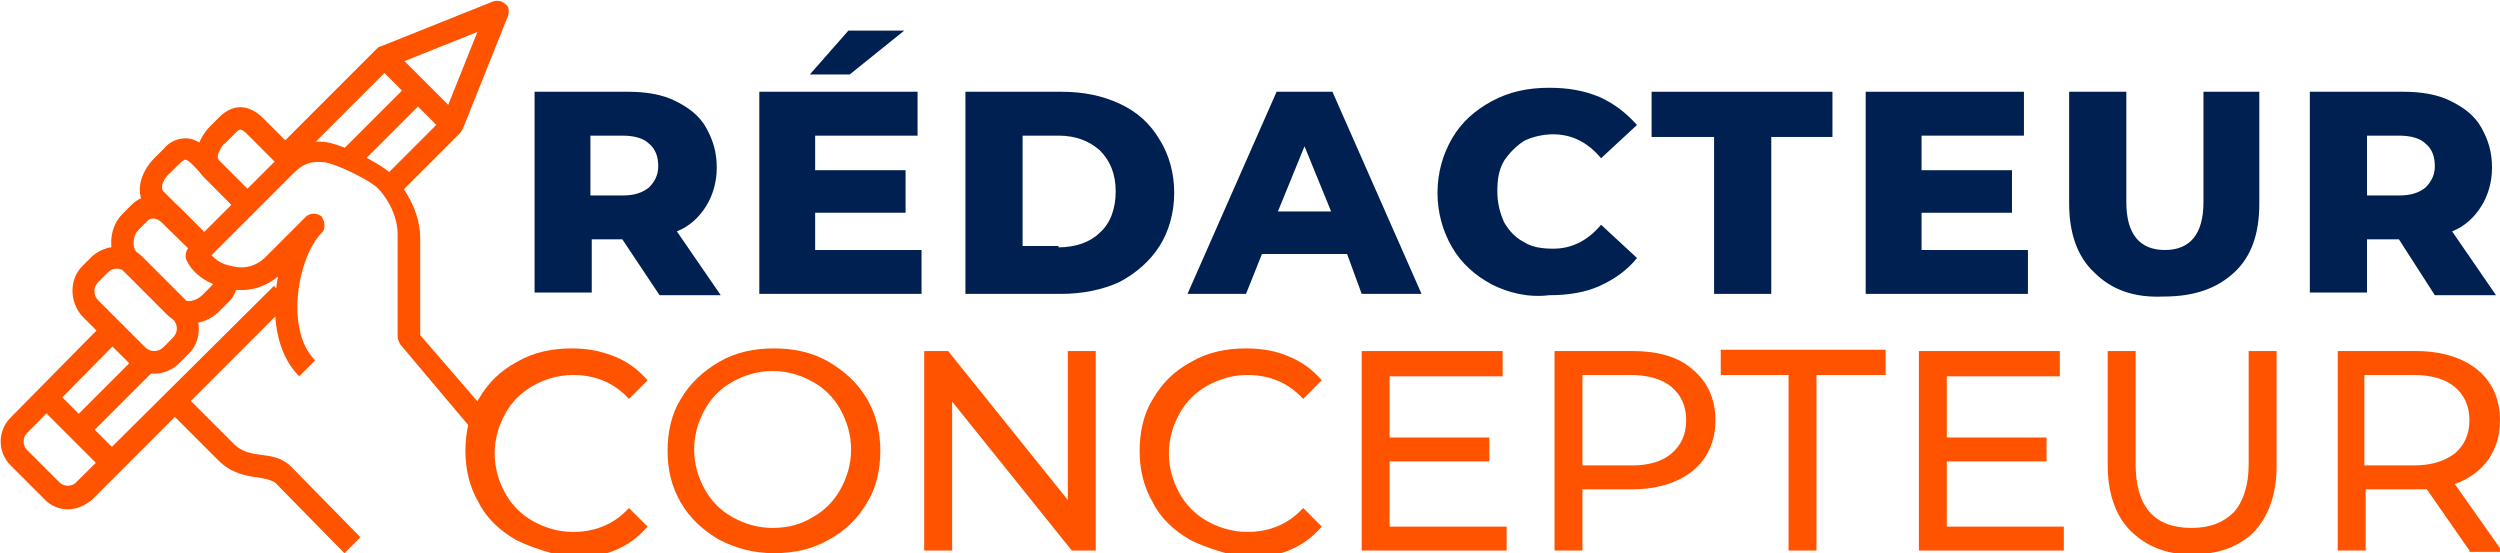 <?xml version="1.0" encoding="utf-8"?>
<!-- Generator: Adobe Illustrator 24.1.0, SVG Export Plug-In . SVG Version: 6.00 Build 0)  -->
<svg version="1.1" id="Layer_1" xmlns="http://www.w3.org/2000/svg" xmlns:xlink="http://www.w3.org/1999/xlink" x="0px" y="0px"
	 width="188px" height="41.6px" viewBox="0 0 188 41.6" style="enable-background:new 0 0 188 41.6;" xml:space="preserve">
<style type="text/css">
	.st0{fill:#FF5300;}
	.st1{fill:#002052;}
</style>
<g>
	<g>
		<path class="st0" d="M18,16l1.2-1.2l-2.7-2.7c0,0-0.2-0.2-0.1-0.5c0.1-0.3,0.3-0.7,0.6-0.9l0.7-0.7c0.3-0.3,0.4-0.4,0.9,0.1
			l2.7,2.7l1.2-1.2l-2.7-2.7c-1.1-1.1-2.3-1.1-3.3-0.1l-0.7,0.7c-0.5,0.5-0.8,1.1-1,1.7c-0.2,0.8,0,1.6,0.5,2.1L18,16z"/>
	</g>
	<g>
		<path class="st0" d="M14.7,19.2l1.2-1.2l-3.6-3.6c-0.3-0.3,0-1,0.5-1.4l0.7-0.7c0.2-0.2,0.3-0.2,0.4-0.3c0,0,0.2,0,0.5,0.3L18,16
			l1.2-1.2l-3.6-3.6c-0.5-0.5-1.1-0.8-1.6-0.8c-0.6,0-1.2,0.2-1.7,0.8l-0.7,0.7c-1,1-1.6,2.7-0.5,3.8L14.7,19.2z"/>
	</g>
	<g>
		<path class="st0" d="M25.9,41.6l1.2-1.2l-5.2-5.3c-0.7-0.7-1.5-0.8-2.3-0.9c-0.7-0.1-1.4-0.2-2-0.8L14.2,30L13,31.2l3.4,3.4
			c1,1,2.1,1.2,3,1.3c0.6,0.1,1,0.2,1.3,0.4L25.9,41.6z"/>
	</g>
	<g>
		<path class="st0" d="M36,32.9l1.3-1.1l-5.7-6.6v-7.3c0-2.4-1.7-4.5-2.5-5.1c-0.8-0.6-3-1.8-4.5-2.1c-1.5-0.2-2.7,0.2-3.7,1.2
			l-6.7,6.7c-0.2,0.2-0.3,0.6-0.2,0.9c0.4,1,1.6,1.9,3.1,2.2c1.4,0.3,2.7,0,3.8-0.9c-0.5,2.7-0.2,5.7,1.6,7.5l1.2-1.2
			c-2.3-2.3-1.3-7.8,0.5-9.6c0.2-0.2,0.2-0.4,0.2-0.6s-0.1-0.4-0.2-0.6c-0.3-0.3-0.9-0.3-1.2,0l-3,3c-0.9,0.9-1.9,0.9-2.6,0.7
			c-0.7-0.1-1.2-0.5-1.5-0.8l6.2-6.2c0.7-0.7,1.3-0.9,2.3-0.8c1.1,0.2,3,1.2,3.7,1.7c0.5,0.3,1.8,1.9,1.8,3.7v7.7
			c0,0.2,0.1,0.4,0.2,0.6L36,32.9z"/>
	</g>
	<g>
		<path class="st0" d="M11.6,28.1c0.7,0,1.4-0.3,1.9-0.8l0.7-0.7c1-1,1-2.7,0-3.8l-3.5-3.5c-1-1-2.7-1-3.8,0L6.2,20
			c-1,1-1,2.7,0,3.8l3.5,3.5C10.2,27.8,10.9,28.1,11.6,28.1z M8.8,20.2c0.2,0,0.5,0.1,0.7,0.3L13,24c0.4,0.4,0.4,1,0,1.4l-0.7,0.7
			c-0.4,0.4-1,0.4-1.4,0l-3.5-3.5c-0.4-0.4-0.4-1,0-1.4l0.7-0.7C8.3,20.3,8.5,20.2,8.8,20.2z"/>
	</g>
	<g>
		<path class="st0" d="M14.2,24.3c0.1,0,0.3,0,0.5,0c0.7-0.1,1.3-0.4,1.8-0.9l0.7-0.7c0.5-0.5,0.6-1,0.7-1.5L16.1,21
			c0,0.3-0.1,0.4-0.2,0.5l-0.7,0.7c-0.4,0.4-1.1,0.6-1.5,0.3L10.3,19c-0.4-0.4-0.3-1.3,0.1-1.7l0.7-0.7c0.4-0.4,1,0,1.3,0.3l2.3,2.3
			l1.2-1.2l-2.3-2.3c-1.2-1.2-2.7-1.3-3.7-0.3l-0.7,0.7c-1.1,1.1-1.1,3.1-0.1,4.1l3.5,3.5C13,24.1,13.6,24.3,14.2,24.3z"/>
	</g>
	<g>
		<path class="st0" d="M29.8,14.8l4.8-4.8c0.1-0.1,0.1-0.2,0.2-0.3l3.4-8.5c0.1-0.3,0.1-0.7-0.2-0.9c-0.2-0.2-0.6-0.3-0.9-0.2
			l-8.5,3.4c-0.1,0-0.2,0.1-0.3,0.2l-7.5,7.5l1.2,1.2L29.4,5l6.5-2.6l-2.6,6.5l-4.7,4.7L29.8,14.8z"/>
	</g>
	<g>
		<path class="st0" d="M5.1,38.3c0.7,0,1.3-0.3,1.8-0.7l14.9-14.9l-1.2-1.2L5.7,36.3c-0.3,0.3-0.9,0.3-1.2,0L2,33.8
			c-0.3-0.3-0.3-0.9,0-1.2l7.2-7.3l-1.2-1.2l-7.2,7.3c-1,1-1,2.6,0,3.6l2.6,2.6C3.8,38,4.4,38.3,5.1,38.3z"/>
	</g>
	<g>
		<rect x="25" y="8.6" transform="matrix(0.707 -0.707 0.707 0.707 1.729 23.15)" class="st0" width="7.6" height="1.7"/>
	</g>
	<g>
		
			<rect x="4.9" y="28.9" transform="matrix(0.707 -0.707 0.707 0.707 -18.57 14.742)" class="st0" width="7.2" height="1.7"/>
	</g>
	<g>
		
			<rect x="5.1" y="28.7" transform="matrix(0.707 -0.707 0.707 0.707 -21.124 13.685)" class="st0" width="1.7" height="7.2"/>
	</g>
	<g>
		<rect x="30.6" y="3.2" transform="matrix(0.707 -0.707 0.707 0.707 4.409 24.26)" class="st0" width="1.7" height="7.2"/>
	</g>
</g>
<g>
	<path class="st1" d="M46.8,18h-2.3v4h-4.3V6.9h7c1.4,0,2.6,0.2,3.6,0.7s1.8,1.1,2.3,2s0.8,1.8,0.8,3c0,1.1-0.3,2.1-0.8,2.9
		c-0.5,0.8-1.2,1.5-2.2,1.9l3.3,4.8h-4.6L46.8,18z M48.8,10.8c-0.4-0.4-1.1-0.6-2-0.6h-2.4v4.5h2.4c0.9,0,1.5-0.2,2-0.6
		c0.4-0.4,0.7-0.9,0.7-1.6C49.5,11.8,49.3,11.2,48.8,10.8z"/>
	<path class="st1" d="M69.3,18.8v3.3H57.1V6.9H69v3.3h-7.7v2.6h6.8V16h-6.8v2.8H69.3z M63.8,2.3H68l-4.1,3.3h-3L63.8,2.3z"/>
	<path class="st1" d="M72.6,6.9h7.2c1.7,0,3.1,0.3,4.4,0.9c1.3,0.6,2.3,1.5,3,2.7c0.7,1.1,1.1,2.5,1.1,4s-0.4,2.9-1.1,4
		c-0.7,1.1-1.7,2-3,2.7c-1.3,0.6-2.8,0.9-4.4,0.9h-7.2V6.9z M79.6,18.6c1.3,0,2.4-0.4,3.1-1.1c0.8-0.7,1.2-1.8,1.2-3.1
		c0-1.3-0.4-2.3-1.2-3.1c-0.8-0.7-1.8-1.1-3.1-1.1h-2.7v8.3H79.6z"/>
	<path class="st1" d="M101.3,19.1h-6.4l-1.2,3h-4.4L96,6.9h4.2l6.7,15.2h-4.5L101.3,19.1z M100.1,15.9l-2-4.9l-2,4.9H100.1z"/>
	<path class="st1" d="M112.2,21.4c-1.3-0.7-2.3-1.6-3-2.8c-0.7-1.2-1.1-2.6-1.1-4.1c0-1.5,0.4-2.9,1.1-4.1c0.7-1.2,1.7-2.1,3-2.8
		c1.3-0.7,2.7-1,4.3-1c1.4,0,2.6,0.2,3.8,0.7c1.1,0.5,2,1.2,2.8,2.1l-2.7,2.5c-1-1.2-2.2-1.8-3.6-1.8c-0.8,0-1.6,0.2-2.2,0.5
		c-0.6,0.4-1.1,0.9-1.5,1.5c-0.4,0.7-0.5,1.4-0.5,2.3s0.2,1.6,0.5,2.3c0.4,0.7,0.9,1.2,1.5,1.5c0.6,0.4,1.4,0.5,2.2,0.5
		c1.4,0,2.6-0.6,3.6-1.8l2.7,2.5c-0.7,0.9-1.7,1.6-2.8,2.1c-1.1,0.5-2.4,0.7-3.8,0.7C114.9,22.4,113.4,22,112.2,21.4z"/>
	<path class="st1" d="M128.9,10.3h-4.7V6.9h13.6v3.4h-4.6v11.8h-4.3V10.3z"/>
	<path class="st1" d="M152.5,18.8v3.3h-12.2V6.9h11.9v3.3h-7.7v2.6h6.8V16h-6.8v2.8H152.5z"/>
	<path class="st1" d="M157.5,20.5c-1.3-1.2-1.9-3-1.9-5.2V6.9h4.3v8.3c0,2.4,1,3.6,2.9,3.6c1.9,0,2.9-1.2,2.9-3.6V6.9h4.2v8.4
		c0,2.3-0.6,4-1.9,5.2c-1.3,1.2-3,1.8-5.3,1.8C160.5,22.4,158.8,21.8,157.5,20.5z"/>
	<path class="st1" d="M180.4,18H178v4h-4.3V6.9h7c1.4,0,2.6,0.2,3.6,0.7c1,0.5,1.8,1.1,2.3,2s0.8,1.8,0.8,3c0,1.1-0.3,2.1-0.8,2.9
		c-0.5,0.8-1.2,1.5-2.2,1.9l3.3,4.8h-4.6L180.4,18z M182.4,10.8c-0.4-0.4-1.1-0.6-2-0.6H178v4.5h2.4c0.9,0,1.5-0.2,2-0.6
		c0.4-0.4,0.7-0.9,0.7-1.6C183.1,11.8,182.9,11.2,182.4,10.8z"/>
	<path class="st0" d="M38.8,40.6c-1.2-0.7-2.2-1.6-2.8-2.8c-0.7-1.2-1-2.5-1-3.9s0.3-2.8,1-3.9c0.7-1.2,1.6-2.1,2.9-2.8
		c1.2-0.7,2.6-1,4.1-1c1.2,0,2.2,0.2,3.2,0.6c1,0.4,1.8,1,2.5,1.8l-1.4,1.4c-1.1-1.2-2.5-1.8-4.2-1.8c-1.1,0-2.1,0.3-3,0.8
		c-0.9,0.5-1.6,1.2-2.1,2.1c-0.5,0.9-0.8,1.9-0.8,3s0.3,2.1,0.8,3c0.5,0.9,1.2,1.6,2.1,2.1c0.9,0.5,1.9,0.8,3,0.8
		c1.7,0,3.1-0.6,4.2-1.8l1.4,1.4c-0.7,0.8-1.5,1.4-2.5,1.8c-1,0.4-2.1,0.6-3.2,0.6C41.4,41.6,40,41.2,38.8,40.6z"/>
	<path class="st0" d="M54.1,40.6c-1.2-0.7-2.2-1.6-2.9-2.8s-1-2.5-1-3.9s0.3-2.8,1-3.9c0.7-1.2,1.7-2.1,2.9-2.8c1.2-0.7,2.6-1,4.1-1
		c1.5,0,2.9,0.3,4.1,1c1.2,0.7,2.2,1.6,2.9,2.8c0.7,1.2,1,2.5,1,3.9s-0.3,2.8-1,3.9c-0.7,1.2-1.6,2.1-2.9,2.8c-1.2,0.7-2.6,1-4.1,1
		C56.6,41.6,55.3,41.2,54.1,40.6z M61.1,38.9c0.9-0.5,1.6-1.2,2.1-2.1c0.5-0.9,0.8-1.9,0.8-3s-0.3-2.1-0.8-3
		c-0.5-0.9-1.2-1.6-2.1-2.1c-0.9-0.5-1.9-0.8-3-0.8c-1.1,0-2.1,0.3-3,0.8s-1.6,1.2-2.1,2.1c-0.5,0.9-0.8,1.9-0.8,3s0.3,2.1,0.8,3
		c0.5,0.9,1.2,1.6,2.1,2.1s1.9,0.8,3,0.8C59.3,39.7,60.3,39.4,61.1,38.9z"/>
	<path class="st0" d="M82.4,26.4v15h-1.8l-9-11.2v11.2h-2.1v-15h1.8l9,11.2V26.4H82.4z"/>
	<path class="st0" d="M89.5,40.6c-1.2-0.7-2.2-1.6-2.8-2.8c-0.7-1.2-1-2.5-1-3.9s0.3-2.8,1-3.9c0.7-1.2,1.6-2.1,2.9-2.8
		c1.2-0.7,2.6-1,4.1-1c1.2,0,2.3,0.2,3.2,0.6c1,0.4,1.8,1,2.5,1.8l-1.4,1.4c-1.1-1.2-2.5-1.8-4.2-1.8c-1.1,0-2.1,0.3-3,0.8
		c-0.9,0.5-1.6,1.2-2.1,2.1c-0.5,0.9-0.8,1.9-0.8,3s0.3,2.1,0.8,3c0.5,0.9,1.2,1.6,2.1,2.1c0.9,0.5,1.9,0.8,3,0.8
		c1.7,0,3.1-0.6,4.2-1.8l1.4,1.4c-0.7,0.8-1.5,1.4-2.5,1.8c-1,0.4-2.1,0.6-3.2,0.6C92.1,41.6,90.7,41.2,89.5,40.6z"/>
	<path class="st0" d="M113.3,39.5v1.9h-10.9v-15H113v1.9h-8.5v4.6h7.5v1.8h-7.5v4.9H113.3z"/>
	<path class="st0" d="M127.3,27.8c1.1,0.9,1.7,2.2,1.7,3.8c0,1.6-0.6,2.9-1.7,3.8c-1.1,0.9-2.7,1.4-4.6,1.4H119v4.6h-2.1v-15h5.9
		C124.6,26.4,126.2,26.8,127.3,27.8z M125.7,34.1c0.7-0.6,1.1-1.4,1.1-2.5c0-1.1-0.4-1.9-1.1-2.5s-1.8-0.9-3.1-0.9H119V35h3.7
		C124,35,125,34.7,125.7,34.1z"/>
	<path class="st0" d="M134.6,28.2h-5.2v-1.9h12.4v1.9h-5.2v13.2h-2.1V28.2z"/>
	<path class="st0" d="M155.2,39.5v1.9h-10.9v-15h10.6v1.9h-8.5v4.6h7.5v1.8h-7.5v4.9H155.2z"/>
	<path class="st0" d="M160.2,39.9c-1.1-1.1-1.7-2.8-1.7-4.9v-8.6h2.1v8.5c0,3.2,1.4,4.8,4.2,4.8c1.4,0,2.4-0.4,3.2-1.2
		c0.7-0.8,1.1-2,1.1-3.6v-8.5h2.1v8.6c0,2.2-0.6,3.8-1.7,5c-1.1,1.1-2.7,1.7-4.7,1.7S161.3,41,160.2,39.9z"/>
	<path class="st0" d="M185.7,41.4l-3.2-4.6c-0.4,0-0.7,0-0.9,0h-3.7v4.6h-2.1v-15h5.9c1.9,0,3.5,0.5,4.6,1.4
		c1.1,0.9,1.7,2.2,1.7,3.8c0,1.2-0.3,2.1-0.9,3c-0.6,0.8-1.4,1.4-2.5,1.8l3.6,5.1H185.7z M184.6,34.1c0.7-0.6,1.1-1.4,1.1-2.5
		c0-1.1-0.4-1.9-1.1-2.5s-1.8-0.9-3.1-0.9h-3.7V35h3.7C182.8,35,183.8,34.7,184.6,34.1z"/>
</g>
</svg>

